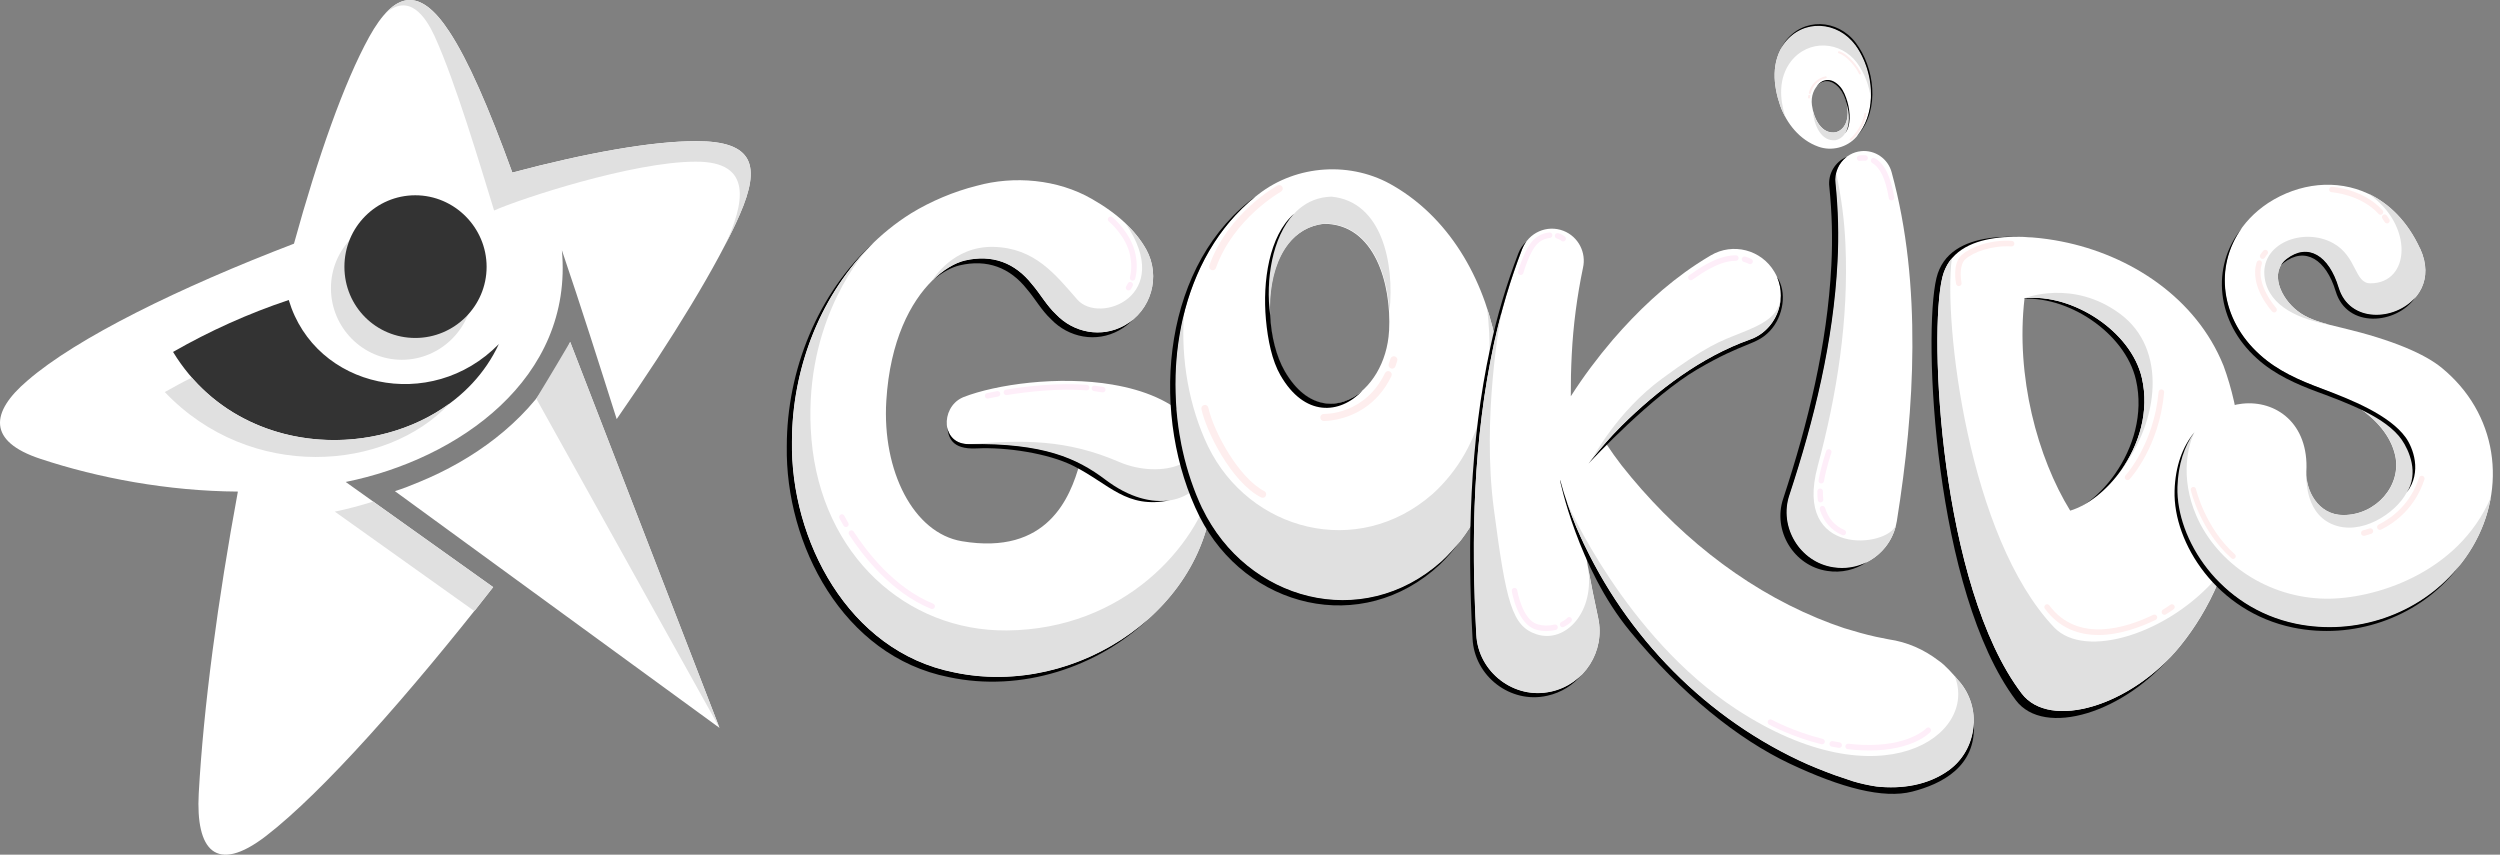 <svg width="234" height="80" viewBox="0 0 234 80" fill="none" xmlns="http://www.w3.org/2000/svg">
<rect x="0" y="0" width="234" height="80" fill="#808080" stroke="none"/>
<g clip-path="url(#clip0_60_130)">
<path fill-rule="evenodd" clip-rule="evenodd" d="M53.367 32C53 32.898 52.594 33.756 52.105 34.574C52.025 34.697 51.982 34.818 51.902 34.901C49.054 39.599 44.329 43.031 39.241 45.114C38.469 45.441 37.734 45.728 36.962 45.972L67.344 68.13L53.367 32.003V32Z" fill="white"/>
<path fill-rule="evenodd" clip-rule="evenodd" d="M47.953 16.151C45.714 9.984 43.8 5.611 42.05 2.956C39.282 -1.291 36.919 -0.803 34.56 3.447C32.197 7.737 29.755 14.682 27.516 22.808C16.851 26.892 7.162 31.632 2.56 35.635C-0.901 38.577 -1.187 41.314 3.781 42.947C9.195 44.743 15.71 45.969 22.265 46.012C20.392 56.142 19.047 66.191 18.601 74.277C18.315 79.546 20.189 81.876 24.91 78.24C30.204 74.157 38.264 65.046 46.16 54.956L32.358 45.111C42.902 42.987 53.69 35.429 52.592 23.419C54.382 28.688 56.052 33.959 57.722 39.228C62.933 31.713 67.209 24.728 69.242 20.071C71.236 15.496 70.546 13.21 65.173 13.21C61.02 13.21 54.874 14.311 47.953 16.151Z" fill="white"/>
<path fill-rule="evenodd" clip-rule="evenodd" d="M46.159 54.956L34.922 46.95C33.741 47.318 32.52 47.645 31.339 47.889L44.406 57.2C44.975 56.466 45.587 55.688 46.156 54.953L46.159 54.956Z" fill="#E0E0E0"/>
<path fill-rule="evenodd" clip-rule="evenodd" d="M46.688 32.207C40.336 38.7 29.508 36.373 27.026 28.08C23.239 29.346 19.616 30.981 16.198 32.941C23.485 44.91 41.6 43.154 46.691 32.207H46.688Z" fill="#333333"/>
<path fill-rule="evenodd" clip-rule="evenodd" d="M15.424 36.697C23.443 45.111 36.144 44.133 42.09 37.759C35.252 42.784 24.218 42.537 17.949 35.349C17.094 35.756 16.239 36.247 15.424 36.697Z" fill="#E0E0E0"/>
<path fill-rule="evenodd" clip-rule="evenodd" d="M37.612 33.676C41.275 33.676 44.287 30.655 44.287 26.979C44.287 23.303 41.275 20.321 37.612 20.321C33.948 20.321 30.977 23.303 30.977 26.979C30.977 30.655 33.948 33.676 37.612 33.676Z" fill="#E0E0E0"/>
<path fill-rule="evenodd" clip-rule="evenodd" d="M38.872 31.633C42.536 31.633 45.547 28.652 45.547 24.976C45.547 21.3 42.536 18.278 38.872 18.278C35.209 18.278 32.237 21.26 32.237 24.976C32.237 28.692 35.209 31.633 38.872 31.633Z" fill="#333333"/>
<path fill-rule="evenodd" clip-rule="evenodd" d="M46.243 19.707C48.685 18.605 59.27 15.133 65.093 15.133C70.59 15.093 69.612 19.096 67.901 22.895C68.43 21.873 68.879 20.935 69.245 20.077C71.239 15.503 70.55 13.216 65.176 13.216C61.023 13.216 54.877 14.318 47.956 16.157C45.717 9.991 43.803 5.617 42.053 2.963C39.854 -0.386 37.941 -0.796 36.07 1.247C38.31 -0.673 39.817 1.534 40.672 3.37C42.665 7.741 44.988 15.623 46.249 19.71L46.243 19.707Z" fill="#E0E0E0"/>
<path d="M170.194 13.726C171.434 14.179 172.883 13.809 173.753 12.815C175.805 10.506 175.399 6.599 173.655 4.21C172.019 1.991 168.801 1.732 167.048 4.016C165.75 5.778 165.977 7.982 166.623 9.877C167.232 11.571 168.456 13.105 170.194 13.726ZM169.598 9.864C169.364 8.148 170.859 6.729 172.175 8.256C173.061 9.284 173.455 11.871 171.865 12.371C170.517 12.624 169.77 11.117 169.601 9.864H169.598Z" fill="white"/>
<path d="M167.623 5.757C169.284 3.633 172.298 3.849 173.818 5.886C174.513 6.831 174.975 8.037 175.119 9.275C175.224 7.479 174.664 5.59 173.655 4.207C172.019 1.988 168.801 1.729 167.048 4.013C165.75 5.775 165.977 7.979 166.623 9.874C166.755 10.241 166.918 10.599 167.106 10.945C166.574 9.25 166.445 7.321 167.623 5.757Z" fill="#E0E0E0"/>
<path d="M169.681 10.377C169.961 11.495 170.678 12.6 171.847 12.38C172.909 12.047 173.088 10.788 172.826 9.677C173.263 10.992 173.137 12.834 171.795 13.127C170.435 13.254 169.785 11.686 169.681 10.374V10.377Z" fill="#E0E0E0"/>
<path d="M169.995 8.146C170.481 7.39 171.405 7.149 172.254 8.133C172.55 8.476 172.765 8.998 172.922 9.544C173.202 10.525 173.26 11.769 172.71 12.479C173.165 11.751 173.134 10.584 172.83 9.674C172.697 9.121 172.457 8.606 172.162 8.263C171.365 7.337 170.5 7.495 169.995 8.143V8.146Z" fill="black"/>
<path d="M173.655 4.207C173.972 4.639 174.243 5.124 174.464 5.639C174.486 5.692 174.507 5.744 174.529 5.797C174.538 5.818 174.544 5.84 174.553 5.858C174.557 5.868 174.56 5.874 174.563 5.883C174.612 6.007 174.655 6.13 174.698 6.257C174.723 6.337 174.75 6.414 174.775 6.494C174.818 6.633 174.855 6.772 174.889 6.914C174.907 6.988 174.923 7.059 174.941 7.133C174.956 7.207 174.972 7.281 174.987 7.355C174.999 7.429 175.015 7.503 175.024 7.578C175.024 7.584 175.024 7.59 175.024 7.593C175.033 7.661 175.046 7.732 175.055 7.8C175.064 7.874 175.073 7.951 175.083 8.025C175.098 8.161 175.107 8.297 175.116 8.432C175.116 8.454 175.116 8.473 175.119 8.494C175.123 8.562 175.126 8.633 175.126 8.701C175.126 8.787 175.126 8.871 175.126 8.957C175.126 9.019 175.126 9.081 175.119 9.142V9.149C175.067 10.47 174.658 11.747 173.806 12.741C173.858 12.689 173.907 12.633 173.957 12.578C175.959 10.229 175.473 6.331 173.68 3.976C171.997 1.791 168.777 1.599 167.069 3.92C166.909 4.149 166.771 4.383 166.657 4.624C166.768 4.414 166.894 4.21 167.039 4.013C168.792 1.729 172.01 1.988 173.646 4.207H173.655Z" fill="black"/>
<path d="M174.557 10.584C174.572 10.577 174.59 10.574 174.609 10.577C174.661 10.587 174.695 10.633 174.689 10.685C174.461 12.158 173.329 13.111 173.282 13.152C173.242 13.185 173.181 13.179 173.147 13.139C173.113 13.099 173.119 13.037 173.159 13.003C173.172 12.994 174.283 12.053 174.498 10.655C174.504 10.621 174.526 10.593 174.553 10.581L174.557 10.584Z" fill="#FEEEEE"/>
<path d="M169.305 8.883C169.32 8.877 169.339 8.874 169.357 8.877C169.41 8.886 169.444 8.936 169.438 8.985C169.431 9.032 169.425 9.081 169.419 9.13C169.413 9.183 169.367 9.22 169.314 9.217C169.262 9.211 169.225 9.164 169.228 9.112C169.234 9.059 169.24 9.007 169.249 8.957C169.255 8.923 169.277 8.896 169.305 8.883Z" fill="#FEEEEE"/>
<path d="M170.509 7.259C170.718 7.17 170.872 7.142 170.875 7.142C170.928 7.133 170.977 7.17 170.983 7.222C170.989 7.275 170.955 7.324 170.903 7.33C170.86 7.336 169.811 7.522 169.487 8.722C169.475 8.775 169.423 8.803 169.37 8.79C169.318 8.778 169.29 8.725 169.303 8.673C169.534 7.815 170.118 7.426 170.506 7.259H170.509Z" fill="#FEEEEE"/>
<path d="M172.089 4.803C172.107 4.794 172.132 4.794 172.153 4.8C173.018 5.059 173.929 6.263 174.178 6.837C174.2 6.887 174.178 6.942 174.129 6.964C174.08 6.985 174.024 6.964 174.003 6.914C173.735 6.294 172.839 5.208 172.101 4.985C172.052 4.97 172.021 4.917 172.036 4.865C172.045 4.837 172.064 4.816 172.089 4.803Z" fill="#FEEEEE"/>
<path d="M207.556 34.377C205.009 27.972 198.86 23.892 192.391 22.605C189.445 22.016 182.407 21.229 181.253 26.022C179.961 31.377 181.059 55.355 188.679 65.537C191.321 69.065 198.94 66.729 203.49 61.062C209.297 53.827 210.792 43.318 207.559 34.38L207.556 34.377ZM197.984 44.334C196.649 46.25 194.877 47.664 193.219 48.173C190.174 43.154 188.091 35.414 188.946 27.997C193.406 27.519 198.916 31.114 199.928 35.568C200.654 38.76 199.654 41.935 197.987 44.327L197.984 44.334Z" fill="black"/>
<path d="M208.108 34.201C205.561 27.89 199.412 23.868 192.943 22.599C189.996 22.016 182.958 21.244 181.805 25.967C180.513 31.244 181.611 54.874 189.23 64.908C191.873 68.383 199.492 66.081 204.042 60.498C209.849 53.368 211.344 43.01 208.111 34.201H208.108ZM198.535 44.013C197.2 45.902 195.429 47.294 193.771 47.797C190.725 42.852 188.643 35.223 189.498 27.914C193.958 27.445 199.467 30.985 200.479 35.377C201.205 38.522 200.206 41.652 198.538 44.01L198.535 44.013Z" fill="white"/>
<path d="M198.538 44.01C200.205 41.652 201.204 38.522 200.479 35.377C199.47 30.985 193.957 27.445 189.497 27.914C189.497 27.914 194.01 26.093 198.445 29.38C202.881 32.667 202.075 39.427 198.538 44.007V44.01Z" fill="#E0E0E0"/>
<path d="M208.095 53.312C207.142 55.911 205.782 58.349 204.038 60.494C199.492 66.078 191.869 68.383 189.227 64.905C181.61 54.871 180.512 31.238 181.801 25.963C181.977 25.253 182.284 24.664 182.69 24.186C181.903 30.226 184.241 50.306 192.269 58.726C195.182 61.775 203.057 59.291 207.575 53.951C207.754 53.738 207.926 53.528 208.092 53.312H208.095Z" fill="#E0E0E0"/>
<path d="M202.589 57.543C202.499 57.543 202.413 57.497 202.364 57.417C202.29 57.293 202.33 57.133 202.456 57.059C202.696 56.914 202.93 56.763 203.143 56.605C203.26 56.519 203.423 56.547 203.506 56.664C203.592 56.781 203.564 56.945 203.447 57.028C203.22 57.195 202.977 57.355 202.721 57.506C202.678 57.531 202.635 57.543 202.589 57.543Z" fill="#FEEEEE"/>
<path d="M196.402 59.436C194.59 59.436 192.772 58.821 191.4 56.973C191.314 56.858 191.339 56.695 191.453 56.608C191.566 56.522 191.732 56.547 191.815 56.661C194.479 60.247 199.053 58.757 201.542 57.55C201.671 57.488 201.828 57.541 201.89 57.67C201.951 57.8 201.899 57.957 201.77 58.019C200.388 58.689 198.398 59.439 196.402 59.439V59.436Z" fill="#FEEEEE"/>
<path d="M183.348 26.778C183.228 26.778 183.12 26.695 183.093 26.572C183.077 26.494 182.705 24.67 183.619 23.865C184.44 23.14 186.252 22.417 188.301 22.544C188.445 22.553 188.553 22.677 188.544 22.822C188.534 22.967 188.411 23.078 188.267 23.065C186.452 22.954 184.726 23.581 183.96 24.257C183.391 24.76 183.508 26.022 183.6 26.464C183.631 26.605 183.539 26.744 183.4 26.772C183.382 26.775 183.363 26.778 183.345 26.778H183.348Z" fill="#FEEEEE"/>
<path d="M199.138 44.942C199.073 44.942 199.012 44.917 198.959 44.871C198.855 44.772 198.849 44.609 198.947 44.501C198.975 44.473 201.594 41.599 202.043 36.686C202.056 36.541 202.182 36.436 202.326 36.448C202.471 36.461 202.576 36.587 202.563 36.732C202.099 41.831 199.443 44.732 199.329 44.856C199.276 44.911 199.209 44.939 199.138 44.939V44.942Z" fill="#FEEEEE"/>
<path d="M111.43 39.392C109.695 37.547 107.065 36.5 104.182 36.01C104.173 36.01 104.167 36.004 104.167 36.004C99.07 35.136 93.21 35.991 90.199 37.161C90.147 37.182 90.094 37.204 90.042 37.232C88.024 38.186 88.052 41.615 90.716 41.574C95.72 41.494 98.766 42.226 101.063 43.383C100.177 46.584 98.03 52.004 90.03 50.658C85.502 49.898 82.558 44.084 82.958 37.516C83.305 31.849 85.246 28.263 87.243 26.278C88.329 25.198 89.433 24.593 90.3 24.386C92.863 23.784 95.001 24.593 96.591 26.608C97.372 27.506 97.932 28.571 98.858 29.436C100.479 31.136 103.075 31.67 105.241 30.463C107.763 29.062 108.68 25.877 107.283 23.343C106.776 22.439 106.111 21.63 105.351 20.911C105.351 20.911 105.351 20.911 105.351 20.905C104.413 20.016 103.327 19.263 102.195 18.618C98.99 16.775 94.911 16.423 91.414 17.392C89.276 17.926 87.11 18.846 85.283 19.963C83.801 20.889 82.456 21.988 81.254 23.223C81.248 23.229 81.244 23.232 81.238 23.241C76.627 27.982 74.117 34.719 74.12 41.328C73.969 50.479 79.365 60.969 89.276 62.929C100.876 65.42 113.546 56.75 113.546 45.071C113.546 42.581 112.688 40.676 111.423 39.392H111.43Z" fill="white"/>
<path d="M104.763 30.911C105.249 30.642 105.674 30.302 106.037 29.92C105.794 30.12 105.532 30.306 105.246 30.463C103.081 31.673 100.485 31.136 98.864 29.438C97.938 28.574 97.378 27.509 96.596 26.611C95.009 24.596 92.868 23.787 90.306 24.389C89.435 24.596 88.331 25.204 87.242 26.287C88.171 25.482 89.082 25.012 89.826 24.837C92.388 24.235 94.529 25.043 96.117 27.059C96.895 27.957 97.455 29.019 98.384 29.886C100.005 31.587 102.601 32.12 104.766 30.911H104.763Z" fill="black"/>
<path d="M89.282 62.929C79.371 60.969 73.976 50.479 74.127 41.327C74.127 34.451 76.846 27.432 81.823 22.67C76.538 27.432 73.644 34.679 73.644 41.775C73.493 50.926 78.888 61.417 88.799 63.377C95.61 64.84 102.789 62.451 107.557 57.87C102.795 62.161 95.865 64.343 89.279 62.929H89.282Z" fill="black"/>
<path d="M105.243 30.463C103.078 31.67 100.481 31.136 98.86 29.436C97.934 28.572 97.374 27.507 96.593 26.608C95.006 24.593 92.865 23.784 90.303 24.386C89.432 24.593 88.331 25.195 87.245 26.278C87.356 26.087 89.226 23.025 92.982 23.108C96.858 23.198 98.783 25.692 100.841 28.044C102.902 30.395 110.002 27.707 105.354 20.914C106.114 21.633 106.778 22.442 107.286 23.346C108.682 25.88 107.765 29.065 105.243 30.466V30.463Z" fill="#E0E0E0"/>
<path d="M113.553 45.072C113.553 56.751 100.883 65.423 89.283 62.929C79.372 60.97 73.976 50.479 74.127 41.328C74.127 34.723 76.634 27.982 81.245 23.241C80.156 24.479 75.062 30.883 75.957 41.158C76.902 51.988 84.866 59.102 94.257 59.01C105.223 58.905 112.039 51.115 113.553 45.072Z" fill="#E0E0E0"/>
<path d="M103.224 36.729C103.224 36.729 103.193 36.729 103.177 36.726C102.928 36.68 102.663 36.643 102.399 36.609C102.257 36.59 102.156 36.464 102.174 36.322C102.193 36.18 102.322 36.081 102.46 36.096C102.737 36.13 103.008 36.17 103.267 36.217C103.405 36.241 103.501 36.377 103.476 36.516C103.454 36.639 103.344 36.729 103.224 36.729Z" fill="#FEEEF9"/>
<path d="M94.198 36.981C94.075 36.981 93.964 36.892 93.942 36.765C93.921 36.623 94.016 36.491 94.155 36.469C96.139 36.148 99.067 35.809 101.737 36.022C101.879 36.034 101.983 36.157 101.974 36.299C101.962 36.441 101.842 36.552 101.697 36.537C99.076 36.33 96.194 36.663 94.238 36.978C94.222 36.978 94.21 36.981 94.198 36.981Z" fill="#FEEEF9"/>
<path d="M92.441 37.309C92.324 37.309 92.216 37.226 92.189 37.105C92.158 36.966 92.244 36.828 92.386 36.797C92.401 36.797 92.74 36.719 93.325 36.611C93.466 36.587 93.598 36.679 93.623 36.818C93.648 36.957 93.555 37.093 93.417 37.118C92.844 37.222 92.503 37.297 92.5 37.3C92.481 37.303 92.463 37.306 92.444 37.306L92.441 37.309Z" fill="#FEEEF9"/>
<path d="M87.246 57.006C87.215 57.006 87.181 57 87.151 56.988C83.392 55.46 80.728 51.978 79.473 50.037C79.396 49.917 79.43 49.756 79.55 49.679C79.67 49.602 79.83 49.636 79.906 49.756C81.128 51.645 83.721 55.034 87.347 56.506C87.48 56.559 87.544 56.71 87.489 56.843C87.449 56.944 87.35 57.003 87.249 57.003L87.246 57.006Z" fill="#FEEEF9"/>
<path d="M79.181 49.33C79.092 49.33 79.006 49.284 78.96 49.204C78.707 48.775 78.578 48.516 78.572 48.506C78.507 48.38 78.559 48.222 78.686 48.161C78.812 48.096 78.969 48.148 79.03 48.275C79.03 48.275 79.159 48.531 79.4 48.945C79.47 49.068 79.43 49.225 79.307 49.3C79.267 49.324 79.221 49.337 79.178 49.337L79.181 49.33Z" fill="#FEEEF9"/>
<path d="M105.632 27.189C105.58 27.189 105.527 27.173 105.481 27.139C105.364 27.056 105.339 26.895 105.422 26.778C105.422 26.778 105.481 26.695 105.555 26.537C105.617 26.408 105.771 26.352 105.897 26.414C106.027 26.476 106.083 26.63 106.021 26.756C105.925 26.957 105.851 27.065 105.842 27.078C105.793 27.148 105.712 27.186 105.632 27.186V27.189Z" fill="#FEEEF9"/>
<path d="M106.013 26.275C105.992 26.275 105.97 26.275 105.949 26.266C105.81 26.232 105.727 26.09 105.761 25.951C105.918 25.328 105.927 24.646 105.782 23.923C105.419 22.087 103.804 20.738 103.788 20.726C103.677 20.636 103.662 20.473 103.751 20.362C103.84 20.25 104.004 20.235 104.114 20.325C104.188 20.383 105.887 21.8 106.287 23.822C106.444 24.621 106.435 25.38 106.259 26.078C106.229 26.195 106.124 26.272 106.01 26.272L106.013 26.275Z" fill="#FEEEF9"/>
<path d="M112.233 40.396C111.965 39.991 111.654 39.621 111.316 39.275C113.949 43.498 108.627 44.911 104.752 43.238C99.842 41.121 95.843 41.161 90.719 41.575C97.671 41.464 100.839 42.914 103.475 44.908C105.748 46.627 107.895 47.109 109.581 46.819C109.587 46.819 109.59 46.819 109.59 46.819C112.611 46.288 114.137 43.269 112.233 40.399V40.396Z" fill="#E0E0E0"/>
<path d="M103.476 44.904C100.842 42.911 97.671 41.46 90.719 41.571C89.492 41.59 88.824 40.87 88.658 39.997C88.784 40.837 88.972 42.096 91.421 41.972C94.21 41.834 98.111 42.435 100.427 43.587C103.869 45.306 105.404 47.676 109.538 46.821C107.859 47.096 105.73 46.608 103.476 44.904Z" fill="black"/>
<path d="M167.493 46.322C169.818 39.26 171.611 31.945 171.993 24.507C172.125 22.05 172.057 19.596 171.805 17.164C171.617 15.667 172.697 14.303 174.192 14.149C175.518 14.013 176.721 14.871 177.056 16.121C178.514 21.451 179.028 26.998 179 32.498C178.978 37.964 178.403 43.393 177.545 48.775C177.093 51.615 174.435 53.55 171.602 53.099C168.471 52.63 166.471 49.322 167.493 46.319V46.322Z" fill="white"/>
<path d="M170.124 43.674C171.958 36.88 173.044 29.871 172.736 22.914C172.641 20.646 172.342 18.402 171.865 16.195C171.792 16.504 171.767 16.831 171.807 17.164C172.056 19.596 172.124 22.05 171.995 24.507C171.613 31.945 169.82 39.257 167.494 46.322C166.476 49.325 168.473 52.634 171.604 53.103C174.317 53.535 176.867 51.773 177.473 49.127C176.701 51.263 167.83 52.192 170.127 43.677L170.124 43.674Z" fill="#E0E0E0"/>
<path d="M177.044 18.763C176.921 18.763 176.811 18.674 176.792 18.547C176.497 16.766 175.989 15.692 175.238 15.257C175.115 15.186 175.072 15.029 175.142 14.905C175.213 14.782 175.37 14.739 175.493 14.81C176.386 15.325 176.977 16.52 177.3 18.461C177.325 18.603 177.229 18.735 177.088 18.757C177.072 18.757 177.06 18.76 177.044 18.76V18.763Z" fill="#FEEEF9"/>
<path d="M174.059 15.063C173.933 15.063 173.822 14.967 173.804 14.837C173.786 14.695 173.884 14.566 174.026 14.547C174.226 14.523 174.419 14.516 174.601 14.532C174.743 14.544 174.847 14.671 174.835 14.813C174.823 14.955 174.7 15.06 174.555 15.047C174.41 15.035 174.253 15.038 174.09 15.06C174.078 15.06 174.069 15.06 174.056 15.06L174.059 15.063Z" fill="#FEEEF9"/>
<path d="M172.534 50.105C172.5 50.105 172.466 50.099 172.432 50.084C171.404 49.642 170.678 48.812 170.33 47.689C170.287 47.553 170.364 47.408 170.5 47.365C170.635 47.321 170.78 47.398 170.823 47.534C171.127 48.525 171.737 49.223 172.635 49.608C172.765 49.664 172.826 49.815 172.771 49.948C172.728 50.047 172.635 50.105 172.534 50.105Z" fill="#FEEEF9"/>
<path d="M170.402 47.031C170.273 47.031 170.162 46.935 170.146 46.803C170.112 46.534 170.1 46.257 170.106 45.979C170.106 45.837 170.223 45.726 170.365 45.726C170.365 45.726 170.368 45.726 170.371 45.726C170.513 45.726 170.628 45.846 170.625 45.988C170.618 46.241 170.631 46.494 170.662 46.738C170.68 46.88 170.578 47.01 170.436 47.025C170.427 47.025 170.415 47.025 170.405 47.025L170.402 47.031Z" fill="#FEEEF9"/>
<path d="M170.469 45.254C170.469 45.254 170.442 45.254 170.426 45.251C170.285 45.226 170.192 45.093 170.217 44.951C170.438 43.655 170.912 42.275 170.931 42.217C170.977 42.081 171.125 42.01 171.257 42.056C171.393 42.102 171.463 42.251 171.417 42.383C171.411 42.396 170.937 43.781 170.725 45.035C170.703 45.161 170.595 45.251 170.472 45.251L170.469 45.254Z" fill="#FEEEF9"/>
<path d="M171.601 53.099C168.47 52.63 166.47 49.322 167.492 46.318C169.817 39.257 171.61 31.942 171.992 24.504C172.124 22.047 172.056 19.593 171.804 17.161C171.681 16.173 172.112 15.244 172.847 14.683C171.767 15.139 171.072 16.275 171.226 17.5C171.475 19.933 171.543 22.386 171.414 24.843C171.032 32.281 169.239 39.593 166.913 46.658C165.895 49.661 167.891 52.97 171.023 53.439C172.37 53.655 173.674 53.325 174.723 52.618C173.788 53.084 172.709 53.278 171.601 53.099Z" fill="black"/>
<path d="M130.468 17.417C126.534 15.062 121.366 15.383 117.758 18.21C109.28 24.738 108.142 38.315 112.535 47.593C116.678 56.213 127.475 59.194 134.922 52.546C140.487 47.389 141.132 39.728 140.154 32.852C139.173 26.685 135.995 20.657 130.471 17.417H130.468ZM130.016 30.957C129.702 36.951 123.691 40.824 120.2 34.759C117.85 30.676 118.17 21.611 123.919 20.948C128.675 20.96 130.246 26.577 130.019 30.957H130.016Z" fill="white"/>
<path d="M134.088 46.238C127.06 52.399 116.924 49.698 113.067 41.769C111.307 38.096 110.517 33.689 110.821 29.371C109.308 35.42 109.994 42.226 112.534 47.593C116.678 56.214 127.475 59.195 134.922 52.547C140.486 47.389 141.132 39.729 140.154 32.852C139.942 31.516 139.619 30.189 139.198 28.893C139.917 35.007 139.115 41.667 134.091 46.238H134.088Z" fill="#E0E0E0"/>
<path d="M130.055 29.154C129.821 25.17 128.095 20.935 123.967 20.926C120.134 21.37 118.713 25.549 118.888 29.497C118.252 24.738 119.867 18.531 124.628 18.407C129.344 18.861 130.544 24.62 130.055 29.157V29.154Z" fill="#E0E0E0"/>
<path d="M127.545 36.553C125.401 38.815 122.101 39.037 119.849 35.123C119.065 33.766 118.665 31.846 118.489 29.883C118.173 26.361 118.772 22.08 121.11 20.019C119.086 22.201 118.446 26.195 118.889 29.494C118.979 31.463 119.465 33.377 120.249 34.735C122.365 38.41 125.407 38.435 127.545 36.553Z" fill="black"/>
<path d="M112.531 47.589C111.735 45.907 111.12 44.086 110.698 42.185C110.655 41.994 110.615 41.799 110.575 41.605C110.557 41.528 110.544 41.45 110.532 41.376C110.526 41.346 110.52 41.318 110.517 41.287C110.43 40.839 110.357 40.386 110.292 39.929C110.255 39.645 110.221 39.355 110.187 39.068C110.132 38.571 110.095 38.071 110.067 37.568C110.055 37.305 110.043 37.046 110.037 36.784C110.028 36.525 110.024 36.259 110.024 36V35.994C110.024 35.734 110.024 35.478 110.034 35.216C110.034 35.194 110.034 35.176 110.034 35.157C110.043 34.913 110.052 34.673 110.064 34.432C110.08 34.17 110.098 33.907 110.117 33.651C110.154 33.179 110.206 32.71 110.271 32.244C110.28 32.173 110.292 32.102 110.301 32.031C110.335 31.793 110.369 31.558 110.412 31.324C110.461 31.031 110.514 30.741 110.575 30.447C110.618 30.238 110.664 30.031 110.71 29.821L110.717 29.799C111.753 25.33 113.971 21.244 117.508 18.407C117.296 18.552 117.093 18.71 116.893 18.873C108.557 25.577 107.699 39.176 112.282 48.358C116.604 56.892 127.456 59.648 134.765 52.846C135.463 52.17 136.079 51.457 136.623 50.713C136.115 51.352 135.553 51.966 134.928 52.546C127.481 59.194 116.687 56.213 112.538 47.592L112.531 47.589Z" fill="black"/>
<path d="M113.574 25.287C113.515 25.299 113.451 25.297 113.392 25.275C113.22 25.213 113.131 25.025 113.192 24.852C114.921 19.982 119.387 17.466 119.575 17.361C119.735 17.272 119.935 17.33 120.024 17.491C120.113 17.651 120.055 17.852 119.895 17.942C119.852 17.966 115.459 20.448 113.814 25.074C113.774 25.185 113.681 25.262 113.574 25.287Z" fill="#FEEEEE"/>
<path d="M130.376 34.497C130.317 34.509 130.253 34.506 130.191 34.484C130.019 34.423 129.93 34.231 129.991 34.058C130.047 33.904 130.099 33.744 130.148 33.58C130.2 33.404 130.385 33.305 130.561 33.358C130.736 33.41 130.834 33.596 130.782 33.771C130.73 33.947 130.671 34.117 130.613 34.284C130.573 34.395 130.48 34.472 130.373 34.497H130.376Z" fill="#FEEEEE"/>
<path d="M125.223 39.244C124.448 39.417 123.916 39.407 123.9 39.407C123.719 39.401 123.574 39.25 123.58 39.065C123.586 38.883 123.737 38.738 123.922 38.744C124.079 38.747 127.764 38.806 129.637 34.92C129.717 34.756 129.914 34.685 130.08 34.766C130.243 34.846 130.314 35.043 130.234 35.21C128.896 37.985 126.65 38.926 125.226 39.244H125.223Z" fill="#FEEEEE"/>
<path d="M118.256 46.583C118.182 46.599 118.105 46.593 118.031 46.556C115.253 45.114 112.922 40.417 112.454 38.303C112.414 38.123 112.528 37.948 112.707 37.907C112.885 37.867 113.06 37.981 113.1 38.16C113.611 40.454 115.958 44.735 118.336 45.969C118.499 46.053 118.56 46.253 118.477 46.417C118.431 46.506 118.348 46.568 118.256 46.59V46.583Z" fill="#FEEEEE"/>
<path d="M183.355 63.744C182.822 63.109 182.075 62.251 181.457 61.84C180.069 60.778 178.498 60.09 176.784 59.843L175.923 59.67L175.594 59.605C174.606 59.389 173.594 59.096 172.619 58.797C171.77 58.516 170.934 58.201 170.112 57.859C162.899 54.868 156.639 49.72 151.77 43.544C151.284 42.908 150.813 42.257 150.373 41.59C150.342 41.544 150.315 41.498 150.284 41.451C150.767 40.908 151.268 40.374 151.782 39.859C155.19 36.485 159.269 33.402 163.751 31.803C165.535 31.207 166.646 29.51 166.689 27.75V27.735C166.707 26.954 166.516 26.164 166.086 25.448C164.861 23.368 162.191 22.68 160.121 23.908C159.681 24.167 159.251 24.436 158.829 24.713C158.823 24.713 158.82 24.713 158.817 24.72C155.821 26.698 153.28 29.121 150.964 31.797C149.527 33.482 148.208 35.241 147.027 37.093C147.02 35.788 147.048 34.485 147.116 33.18C147.254 30.445 147.611 27.741 148.165 25.078C148.497 23.649 147.74 22.149 146.331 21.602C144.796 21.01 143.068 21.778 142.477 23.319C141.736 25.244 141.096 27.207 140.561 29.195C140.561 29.195 140.561 29.207 140.551 29.232C140.29 30.201 140.053 31.173 139.844 32.152C137.915 41.093 137.685 50.294 138.186 59.386C138.346 62.908 141.748 65.516 145.178 64.732C148.297 64.05 150.272 60.957 149.589 57.831C149.238 56.217 148.909 54.596 148.614 52.967C148.491 52.281 148.374 51.596 148.26 50.908C152.425 59.667 159.478 66.96 168.387 71.17C169.463 71.683 170.583 72.121 171.712 72.541L173.428 73.121C174.148 73.34 174.895 73.501 175.64 73.615C178.018 73.871 180.475 73.504 182.459 72.062C185.102 70.099 185.523 66.226 183.358 63.741L183.355 63.744Z" fill="white"/>
<path d="M145.171 64.732C141.738 65.516 138.342 62.908 138.179 59.386C137.681 50.291 137.908 41.093 139.837 32.152C140.477 29.155 141.363 26.192 142.467 23.318C142.569 23.059 142.701 22.821 142.861 22.608C142.544 22.908 142.286 23.275 142.119 23.707C141.015 26.581 140.129 29.544 139.489 32.541C137.561 41.482 137.33 50.682 137.831 59.775C137.995 63.297 141.39 65.905 144.823 65.121C146.149 64.831 147.266 64.105 148.062 63.127C147.3 63.908 146.312 64.482 145.171 64.732Z" fill="black"/>
<path d="M184.742 67.707C184.742 67.707 184.739 67.679 184.736 67.667C184.681 69.346 183.899 70.991 182.454 72.065C180.47 73.507 178.012 73.874 175.637 73.618C174.893 73.504 174.145 73.343 173.425 73.124L171.709 72.544C170.58 72.121 169.463 71.686 168.384 71.173C158.953 66.716 151.601 58.809 147.556 49.365C146.968 47.936 146.442 46.476 146.049 44.982L146.012 44.954C146.012 44.954 147.688 53.139 152.548 59.059C157.408 64.979 162.73 69.216 167.532 71.482C172.333 73.744 176.268 74.79 178.987 74.093C181.706 73.395 185.007 71.772 184.745 67.707H184.742Z" fill="black"/>
<path d="M166.321 25.911C167.334 28.183 166.155 30.998 163.747 31.803C159.262 33.402 155.183 36.485 151.775 39.859C150.667 40.973 149.625 42.155 148.687 43.393C149.145 42.902 154.617 37.062 158.881 34.562C163.332 31.954 164.347 32.356 165.648 30.991C166.949 29.627 167.284 27.294 166.318 25.911H166.321Z" fill="black"/>
<path d="M145.172 64.735C141.742 65.519 138.34 62.908 138.18 59.39C137.679 50.294 137.909 41.096 139.838 32.155C140.05 31.177 140.284 30.204 140.546 29.235C140.419 29.887 138.703 39.099 139.82 47.609C140.976 56.433 141.527 58.627 143.837 59.374C146.559 60.254 149.377 57.22 148.608 52.976C148.903 54.606 149.229 56.226 149.583 57.84C150.269 60.967 148.291 64.059 145.172 64.742V64.735Z" fill="#E0E0E0"/>
<path d="M183.354 63.744C183.231 63.596 183.093 63.435 182.951 63.272C185.203 68.781 176.073 75.272 162.499 66.371C152.102 59.556 146.682 47.053 146.682 47.053V47.059C146.949 47.834 147.245 48.602 147.555 49.361C151.6 58.809 158.955 66.716 168.383 71.173C169.46 71.685 170.579 72.124 171.708 72.543L173.425 73.124C174.145 73.343 174.892 73.503 175.636 73.618C178.014 73.874 180.472 73.506 182.456 72.065C185.098 70.102 185.52 66.229 183.354 63.744Z" fill="#E0E0E0"/>
<path d="M166.681 27.751C166.638 29.51 165.525 31.211 163.744 31.803C159.262 33.402 155.183 36.486 151.775 39.859C150.821 40.819 149.914 41.825 149.08 42.874C149.166 42.711 151.421 38.489 155.546 35.455C159.757 32.359 160.917 31.973 162.959 31.162C165.002 30.35 166.586 29.569 166.681 27.754V27.751Z" fill="#E0E0E0"/>
<path d="M174.934 70.245C174.707 70.245 174.473 70.239 174.23 70.229C173.812 70.211 173.381 70.177 172.95 70.124C172.809 70.109 172.707 69.979 172.726 69.837C172.741 69.695 172.87 69.597 173.012 69.612C173.43 69.661 173.845 69.695 174.252 69.714C178.632 69.908 180.284 68.189 180.299 68.171C180.394 68.066 180.557 68.059 180.662 68.158C180.767 68.254 180.773 68.418 180.677 68.522C180.61 68.597 179.05 70.248 174.931 70.248L174.934 70.245Z" fill="#FEEEF9"/>
<path d="M172.145 70.004C172.145 70.004 172.117 70.004 172.102 70.001C171.88 69.964 171.659 69.924 171.443 69.88C171.305 69.853 171.212 69.717 171.243 69.575C171.271 69.436 171.406 69.343 171.548 69.371C171.757 69.414 171.973 69.454 172.191 69.488C172.333 69.513 172.425 69.646 172.403 69.785C172.382 69.911 172.274 70.001 172.151 70.001L172.145 70.004Z" fill="#FEEEF9"/>
<path d="M170.542 69.67C170.521 69.67 170.499 69.67 170.481 69.661C167.663 68.951 165.67 67.864 165.587 67.818C165.464 67.75 165.418 67.593 165.485 67.466C165.553 67.343 165.71 67.296 165.836 67.364C165.854 67.377 167.857 68.469 170.607 69.161C170.745 69.195 170.828 69.337 170.795 69.472C170.764 69.59 170.659 69.667 170.545 69.667L170.542 69.67Z" fill="#FEEEF9"/>
<path d="M146.261 58.708C146.165 58.708 146.076 58.655 146.03 58.566C145.965 58.439 146.017 58.282 146.144 58.22C146.461 58.059 146.642 57.902 146.67 57.859C146.756 57.745 146.916 57.723 147.03 57.806C147.144 57.893 147.168 58.053 147.082 58.167C146.968 58.319 146.691 58.519 146.374 58.68C146.337 58.698 146.297 58.708 146.261 58.708Z" fill="#FEEEF9"/>
<path d="M144.749 59.071C144.42 59.071 144.091 59.025 143.765 58.929C142.033 58.426 141.525 55.454 141.504 55.328C141.479 55.185 141.575 55.053 141.716 55.031C141.855 55.007 141.99 55.102 142.011 55.244C142.015 55.272 142.485 58.022 143.906 58.432C144.426 58.584 144.958 58.593 145.49 58.46C145.629 58.426 145.767 58.51 145.804 58.648C145.838 58.787 145.755 58.926 145.617 58.96C145.327 59.034 145.038 59.068 144.749 59.068V59.071Z" fill="#FEEEF9"/>
<path d="M163.809 24.726C163.769 24.726 163.729 24.717 163.692 24.698C163.541 24.621 163.381 24.559 163.218 24.513C163.079 24.473 163.003 24.331 163.039 24.195C163.076 24.059 163.221 23.976 163.356 24.016C163.553 24.072 163.744 24.146 163.926 24.238C164.052 24.303 164.104 24.457 164.04 24.584C163.994 24.673 163.904 24.726 163.809 24.726Z" fill="#FEEEF9"/>
<path d="M158.262 26.229C158.182 26.229 158.102 26.192 158.053 26.121C157.97 26.004 157.997 25.843 158.114 25.76C158.745 25.309 159.292 24.96 159.735 24.723C160.461 24.334 161.43 23.889 162.479 23.896C162.621 23.896 162.738 24.013 162.735 24.155C162.735 24.297 162.618 24.411 162.476 24.411C162.47 24.411 162.464 24.411 162.458 24.411C161.526 24.411 160.643 24.822 159.975 25.18C159.551 25.408 159.025 25.744 158.41 26.183C158.363 26.213 158.311 26.232 158.262 26.232V26.229Z" fill="#FEEEF9"/>
<path d="M146.312 22.603C146.251 22.603 146.189 22.581 146.14 22.538C146.035 22.445 145.89 22.371 145.718 22.322C145.58 22.285 145.5 22.14 145.54 22.004C145.577 21.865 145.721 21.785 145.857 21.825C146.103 21.893 146.321 22.007 146.484 22.152C146.592 22.248 146.601 22.411 146.506 22.516C146.454 22.575 146.386 22.603 146.312 22.603Z" fill="#FEEEF9"/>
<path d="M142.338 25.738C142.316 25.738 142.291 25.738 142.27 25.729C142.131 25.692 142.051 25.547 142.091 25.411C142.116 25.322 142.701 23.244 143.566 22.421C143.959 22.047 144.473 21.812 145.018 21.757C145.16 21.744 145.286 21.846 145.301 21.988C145.317 22.13 145.212 22.257 145.071 22.272C144.766 22.303 144.32 22.417 143.923 22.797C143.159 23.519 142.596 25.529 142.59 25.55C142.559 25.664 142.455 25.738 142.341 25.738H142.338Z" fill="#FEEEF9"/>
<path d="M226.527 23.275C229.154 29.009 220.402 31.895 218.898 26.923C217.991 23.913 216.034 22.694 214.023 24.244C212.417 25.478 213.429 27.858 215.047 29.108C215.844 29.747 216.942 30.111 218.043 30.401C218.043 30.401 218.045 30.401 218.049 30.401C218.461 30.509 218.877 30.605 219.276 30.701C223.955 31.818 226.988 33.133 228.588 34.463C229.206 34.975 229.763 35.522 230.261 36.099C234.484 41.003 234.315 48.105 229.975 53.219C226.397 57.506 220.51 59.543 214.887 58.383C207.76 56.907 203.672 50.463 203.81 45.586C203.942 40.947 206.597 38.401 209.387 37.858C209.55 37.827 209.713 37.802 209.873 37.784C213.004 37.441 216.127 39.605 215.874 44.151C215.874 44.151 215.874 44.151 215.874 44.157C215.782 45.824 216.92 48.204 219.316 48.213C222.405 48.222 224.826 45.423 224.18 42.608C223.767 40.812 222.46 39.305 220.734 38.13C219.692 37.416 218.501 36.824 217.268 36.367C215.21 35.602 213.174 34.716 211.512 33.207C206.948 29.13 207.074 22.478 212.291 19.006C215.201 17.114 218.71 16.735 221.676 18.133C223.632 19.052 225.352 20.744 226.514 23.281L226.527 23.275Z" fill="white"/>
<path d="M229.978 53.216C226.4 57.503 220.513 59.54 214.89 58.38C207.763 56.904 203.675 50.46 203.813 45.583C203.874 43.383 204.505 41.654 205.449 40.386C204.856 41.441 203.97 44.611 205.597 48.315C207.547 52.759 212.309 55.957 217.649 56.037C222.134 56.105 230.058 53.738 233.14 46.559C232.731 48.917 231.673 51.219 229.978 53.216Z" fill="#E0E0E0"/>
<path d="M226.527 23.275C229.154 29.009 220.403 31.895 218.898 26.923C217.991 23.914 216.035 22.695 214.023 24.244C212.417 25.479 213.429 27.858 215.047 29.108C215.844 29.747 216.942 30.111 218.043 30.401C215.336 29.898 212.405 28.747 211.98 26.053C211.467 22.8 215.582 21.223 218.369 22.753C220.624 23.991 220.359 26.513 221.861 26.519C225.626 26.531 225.952 21.065 221.688 18.13C223.645 19.05 225.364 20.741 226.527 23.278V23.275Z" fill="#E0E0E0"/>
<path d="M218.898 26.923C217.991 23.914 216.035 22.695 214.023 24.244C213.798 24.417 213.632 24.611 213.503 24.821C213.577 24.744 213.657 24.67 213.749 24.599C215.761 23.049 217.717 24.272 218.625 27.278C219.683 30.784 224.337 30.383 226.078 27.833C224.168 30.052 219.907 30.253 218.898 26.92V26.923Z" fill="black"/>
<path d="M229.978 53.216C226.401 57.503 220.513 59.54 214.89 58.38C207.763 56.904 203.675 50.46 203.813 45.583C203.875 43.438 204.475 41.741 205.379 40.481C204.324 41.769 203.604 43.583 203.54 45.941C203.401 50.818 207.489 57.262 214.616 58.738C220.236 59.898 226.124 57.864 229.704 53.574C229.907 53.336 230.095 53.093 230.28 52.849C230.181 52.972 230.083 53.096 229.978 53.219V53.216Z" fill="black"/>
<path d="M225.894 43.475C225.91 43.506 226.254 44.228 225.258 46.114C224.239 48.04 220.945 50.25 218.235 49.043C215.58 47.861 215.876 44.302 215.891 44.151C215.799 45.818 216.937 48.197 219.333 48.206C222.421 48.216 224.842 45.416 224.196 42.601C223.784 40.805 222.477 39.299 220.751 38.123C222.28 38.373 223.707 39.654 224.482 40.33C225.479 41.191 225.894 43.478 225.894 43.478V43.475Z" fill="#E0E0E0"/>
<path d="M217.007 36.716C219.739 37.735 223.353 39.059 224.814 41.176C225.482 42.142 226.448 44.318 225.254 46.114C226.765 44.179 225.833 41.855 225.168 40.938C223.642 38.834 220.062 37.395 217.281 36.361C215.223 35.596 213.187 34.71 211.526 33.201C207.85 29.914 207.219 24.96 209.84 21.343C206.906 24.985 207.453 30.161 211.252 33.559C212.913 35.068 214.946 35.954 217.007 36.719V36.716Z" fill="black"/>
<path d="M222.857 49.577C222.731 49.633 222.583 49.577 222.522 49.454C222.457 49.324 222.51 49.166 222.639 49.102C223.918 48.463 225.613 47.179 226.428 44.71C226.475 44.571 226.622 44.497 226.761 44.543C226.899 44.589 226.973 44.737 226.927 44.876C226.053 47.518 224.241 48.889 222.872 49.574C222.866 49.574 222.863 49.58 222.857 49.58V49.577Z" fill="#FEEEEE"/>
<path d="M221.972 49.953C221.972 49.953 221.963 49.956 221.956 49.959C221.566 50.098 221.316 50.148 221.304 50.151C221.162 50.179 221.024 50.086 220.996 49.944C220.969 49.802 221.058 49.663 221.199 49.636C221.199 49.636 221.427 49.589 221.781 49.463C221.916 49.413 222.067 49.487 222.117 49.623C222.163 49.756 222.098 49.898 221.972 49.953Z" fill="#FEEEEE"/>
<path d="M209.12 52.297C209.034 52.334 208.933 52.318 208.859 52.253C205.946 49.655 205.097 46.034 205.06 45.88C205.029 45.747 205.115 45.611 205.245 45.584C205.377 45.553 205.509 45.636 205.54 45.769C205.549 45.806 206.395 49.392 209.185 51.883C209.286 51.972 209.296 52.13 209.206 52.232C209.182 52.26 209.151 52.281 209.12 52.297Z" fill="#FEEEEE"/>
<path d="M211.877 24.213C211.803 24.244 211.713 24.241 211.639 24.191C211.522 24.114 211.488 23.96 211.565 23.842C211.648 23.713 211.744 23.589 211.846 23.469C211.938 23.364 212.096 23.352 212.201 23.444C212.306 23.537 212.318 23.694 212.225 23.799C212.139 23.901 212.056 24.009 211.988 24.117C211.96 24.16 211.92 24.194 211.877 24.213Z" fill="#FEEEEE"/>
<path d="M212.962 29.226C212.867 29.266 212.753 29.244 212.679 29.164C212.59 29.065 210.5 26.753 211.233 24.54C211.276 24.408 211.42 24.337 211.55 24.38C211.682 24.423 211.753 24.565 211.71 24.698C211.073 26.63 213.03 28.8 213.048 28.821C213.141 28.923 213.135 29.084 213.033 29.176C213.011 29.195 212.987 29.21 212.962 29.222V29.226Z" fill="#FEEEEE"/>
<path d="M223.526 20.892C223.412 20.942 223.28 20.898 223.212 20.79C223.144 20.679 223.073 20.571 222.999 20.469C222.915 20.355 222.943 20.198 223.054 20.117C223.165 20.037 223.326 20.062 223.406 20.173C223.489 20.287 223.567 20.404 223.641 20.525C223.715 20.642 223.675 20.799 223.557 20.87C223.548 20.877 223.536 20.883 223.523 20.889L223.526 20.892Z" fill="#FEEEEE"/>
<path d="M222.92 20.086C222.824 20.127 222.71 20.105 222.637 20.025C220.948 18.179 218.269 17.997 218.244 17.994C218.106 17.985 218.001 17.867 218.007 17.725C218.016 17.586 218.136 17.481 218.275 17.488C218.392 17.494 221.185 17.685 223.009 19.679C223.104 19.781 223.095 19.941 222.993 20.034C222.972 20.052 222.947 20.068 222.923 20.08L222.92 20.086Z" fill="#FEEEEE"/>
<path fill-rule="evenodd" clip-rule="evenodd" d="M53.367 32L67.344 68.126L50.195 37.306C50.195 37.306 51.746 34.778 53.37 32H53.367Z" fill="#E0E0E0"/>
</g>
<defs>
<clipPath id="clip0_60_130">
<rect width="233.333" height="80" fill="white"/>
</clipPath>
</defs>
</svg>
